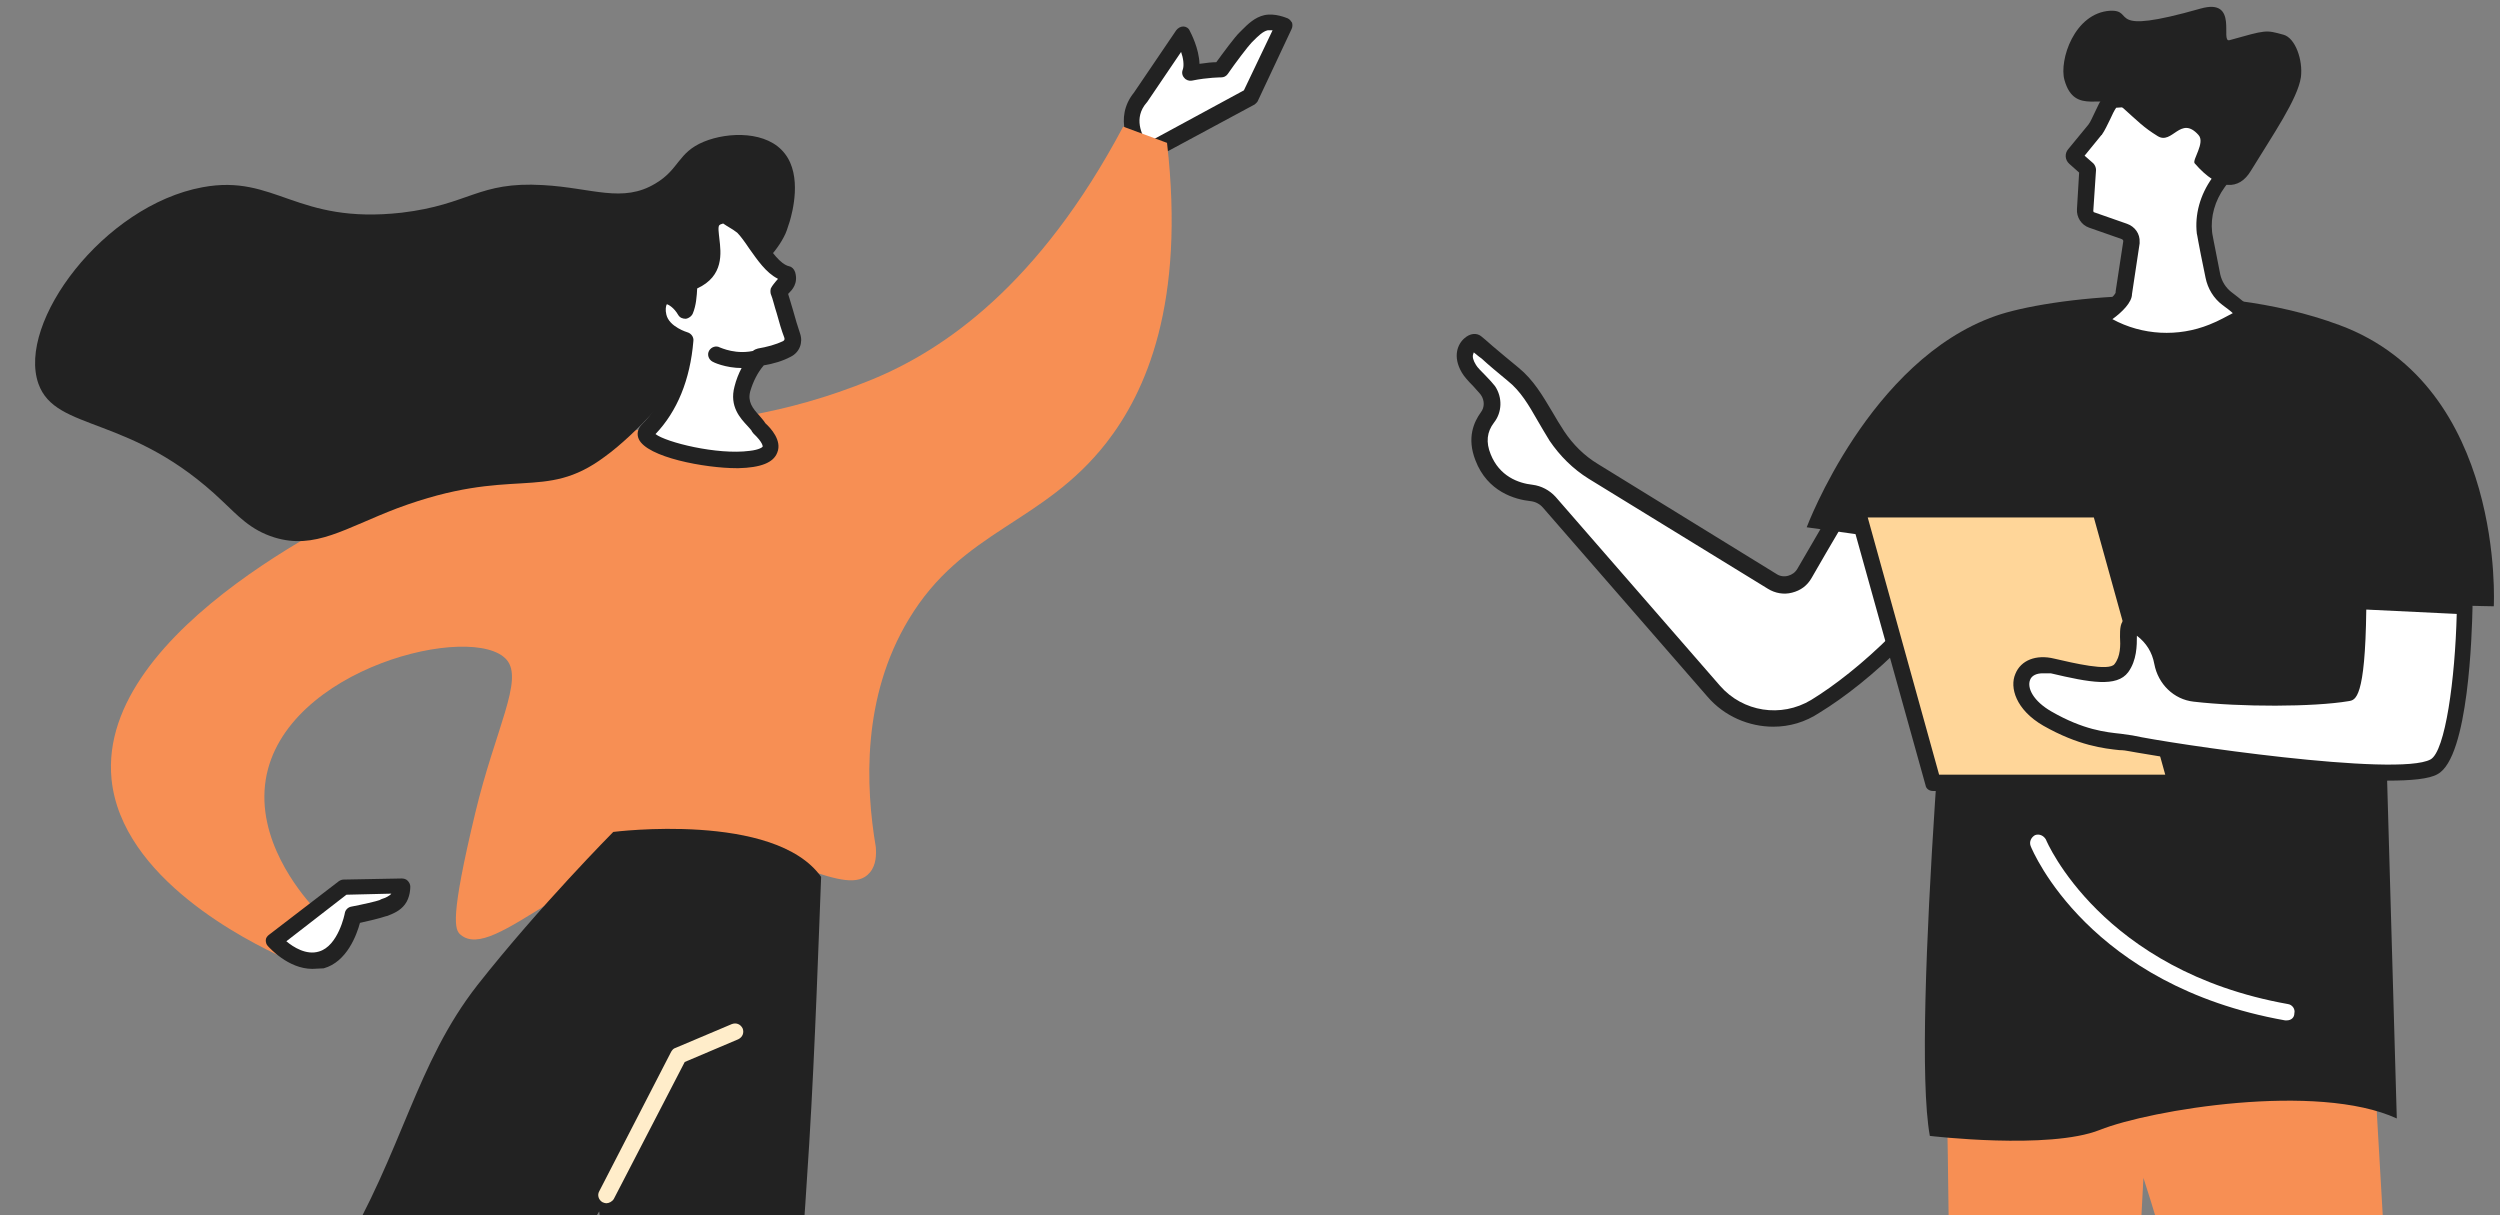 <svg width="360" height="175" fill="none" xmlns="http://www.w3.org/2000/svg">
  <rect width="100%" height="100%" fill="#808080" stroke="none"/>
  <path d="M182.316 3.269c-1.169.234-2.183 1.403-2.884 2.105-.78.779-3.586 4.677-3.586 4.677s-2.026 0-4.365.468c.78-2.338-1.091-5.612-1.091-5.612l-6.158 9.042c-3.195 3.819.702 8.028.702 8.028l15.199-8.184 4.833-10.289c0 .156-1.403-.546-2.65-.234z" fill="#fff"/>
  <path d="M164.934 23.301c-.312 0-.624-.156-.858-.39-1.558-1.715-3.741-5.924-.779-9.587l6.08-8.964c.234-.312.623-.546 1.013-.546.39 0 .78.234.935.624.156.312 1.326 2.494 1.403 4.755 1.014-.156 1.871-.234 2.417-.234.857-1.169 2.728-3.741 3.429-4.365l.312-.312c.78-.779 1.793-1.793 3.196-2.105 1.559-.312 3.118.39 3.352.468.311.156.467.39.623.624.078.312.078.624-.078.935L181.147 14.493c-.078.234-.312.39-.468.546l-15.2 8.184c-.155 0-.389.078-.545.078zm5.144-15.823l-4.91 7.249-.078.078c-1.871 2.183-.702 4.599.078 5.768l13.952-7.561 4.131-8.652h-.701c-.702.156-1.403.857-2.027 1.481-.156.156-.234.234-.312.312-.467.468-2.416 3.04-3.429 4.521-.234.312-.546.468-.936.468 0 0-1.948 0-4.209.468-.39.078-.857-.078-1.091-.39-.312-.312-.39-.779-.234-1.169.234-.624.078-1.715-.234-2.572z" fill="#222"/>
  <path d="M40.766 137.882c-5.066-2.339-23.306-11.38-24.709-25.723-2.105-21.902 36.401-39.284 40.532-41.155 29.152-13.095 43.416-5.924 68.826-16.291 10.523-4.287 24.241-13.719 36.323-36.479 2.105.779 4.209 1.559 6.314 2.338 2.65 23.15-3.04 35.855-8.73 43.182-9.198 11.77-20.656 12.471-28.451 25.41-6.781 11.225-6.235 24.086-4.754 32.816.078 1.013.078 2.572-.858 3.663-3.273 3.975-12.627-3.897-24.709-3.507-16.914.545-29.307 16.602-34.218 12.471-.857-.702-1.559-2.261 2.105-17.538 2.884-12.082 7.015-19.175 4.521-22.059-4.677-5.456-32.036 1.091-34.686 17.226-1.403 8.652 4.911 16.213 6.703 18.24-1.481 2.572-2.806 4.988-4.209 7.405z" fill="#F78F54"/>
  <path d="M78.18 26.652c7.093.39 11.458 2.65 16.213-.234 3.43-2.027 3.196-4.443 6.937-6.002 3.586-1.481 9.198-1.559 11.692 1.715 2.494 3.196 1.091 8.418.701 9.743-.311 1.013-.545 1.715-.857 2.26-1.481 2.884-3.975 4.521-8.652 11.068-3.04 4.287-2.338 4.131-5.456 8.574-1.403 2.027-6.937 8.574-11.692 12.004-8.808 6.548-13.095 1.169-29.853 7.405-7.561 2.884-11.848 6.002-17.694 4.209-3.507-1.091-5.3-3.196-7.483-5.222C18.863 59.546 8.029 62.274 5.534 55.259 2.416 46.451 14.888 29.614 29.152 26.964c10.523-1.949 13.407 5.378 28.684 3.663 9.821-1.169 10.99-4.521 20.344-3.975z" fill="#222"/>
  <path d="M104.603 31.096c1.014.702 1.637.935 2.495 1.637 1.714 1.481 3.507 6.002 6.313 6.703.39 1.481-.779 1.793-1.169 2.65.39.702 1.247 4.131 1.949 6.236.234.702-.078 1.559-.78 1.871-1.169.546-2.494 1.013-3.975 1.247-.702.779-1.871 2.338-2.416 4.599-.858 3.118 1.948 4.599 2.338 5.612 8.652 8.262-19.175 3.586-15.979.312 3.741-3.819 5.066-8.808 5.534-12.861-.234-.078-3.352-1.013-3.897-3.508-.156-.935-.078-2.416.702-2.806.779-.39 2.183.312 3.196 2.027.156-.39.312-.935.39-1.559.156-.857.234-1.793 0-2.26 7.327-2.728 0-9.509 5.3-9.899z" fill="#fff"/>
  <path d="M106.084 67.418c-4.52 0-12.939-1.559-14.108-4.209-.312-.702-.156-1.481.468-2.105 2.728-2.728 4.443-6.548 5.066-11.302-1.247-.546-3.274-1.793-3.741-4.053-.234-1.091-.234-3.352 1.325-4.053.935-.39 2.027-.156 3.04.624.078-.624 0-.857 0-.857-.156-.312-.234-.624-.078-.935.156-.312.39-.546.702-.702 3.196-1.091 2.962-2.884 2.651-5.066-.156-1.325-.39-2.65.467-3.741.546-.702 1.403-1.013 2.573-1.091.233 0 .545.078.779.234.39.312.779.468 1.091.702.468.234.936.546 1.481 1.013.78.624 1.481 1.637 2.183 2.728 1.091 1.559 2.338 3.43 3.663 3.741.39.078.702.39.858.858.467 1.637-.468 2.572-.936 3.04l-.078.078c.156.546.39 1.247.702 2.338.312 1.169.701 2.416 1.013 3.352.468 1.325-.078 2.728-1.325 3.352-1.169.624-2.494 1.013-3.897 1.247-.936 1.091-1.559 2.416-1.949 3.741-.39 1.481.312 2.416 1.325 3.508.312.39.624.702.858 1.091.779.702 2.416 2.494 1.714 4.209-.545 1.481-2.416 2.183-5.612 2.26h-.234zm-11.691-4.911c1.481 1.169 8.886 3.04 13.562 2.416 1.403-.156 1.871-.546 1.871-.624 0 0 .078-.546-1.325-1.871-.156-.156-.234-.312-.312-.468-.078-.078-.312-.39-.546-.624-1.013-1.091-2.65-2.806-1.87-5.69.467-1.871 1.403-3.586 2.65-5.066.156-.234.468-.312.701-.39 1.325-.234 2.573-.546 3.664-1.091.156-.078.234-.234.156-.468-.39-1.013-.78-2.338-1.092-3.507-.311-.935-.623-2.26-.779-2.572-.156-.312-.156-.702-.078-1.013.234-.468.546-.779.78-1.091.155-.156.233-.234.233-.312-1.714-.857-2.962-2.728-4.131-4.365-.623-.935-1.247-1.793-1.715-2.26-.389-.312-.779-.546-1.169-.779-.234-.156-.545-.312-.857-.546-.312.078-.468.156-.546.234-.234.234-.078 1.169 0 1.949.234 2.027.702 5.378-3.196 7.171 0 .468-.078 1.091-.156 1.793-.077.546-.233 1.247-.467 1.793-.156.39-.546.702-1.013.779-.468 0-.857-.156-1.091-.546-.624-1.091-1.403-1.481-1.637-1.559-.156.234-.234.857-.078 1.481.39 1.793 3.04 2.572 3.04 2.572.546.156.935.702.857 1.247-.468 5.612-2.338 10.133-5.456 13.407z" fill="#222"/>
  <path d="M103.123 50.972s2.728 1.403 6.08.468l-6.08-.468z" fill="#fff"/>
  <path d="M106.864 52.998c-2.416 0-4.209-.857-4.287-.935-.546-.312-.779-1.013-.468-1.559.312-.546 1.014-.779 1.559-.468.078 0 2.417 1.169 5.223.39.623-.156 1.247.234 1.403.857.156.624-.234 1.247-.858 1.403-.935.156-1.792.312-2.572.312z" fill="#222"/>
  <path d="M39.44 135.465l10.055-7.716 8.34-.156s0 1.091-.546 1.87c-.546.702-1.559 1.014-2.338 1.326-.702.311-4.209 1.013-4.209 1.013s-1.013 5.378-4.521 6.391c-3.507 1.014-6.781-2.728-6.781-2.728z" fill="#fff"/>
  <path d="M44.975 139.518c-3.508 0-6.236-3.117-6.392-3.273-.234-.234-.312-.546-.312-.858 0-.311.234-.623.468-.779l10.055-7.717c.234-.156.468-.234.702-.234l8.34-.156c.312 0 .624.078.857.312.234.234.39.546.39.858 0 .156 0 1.559-.779 2.572-.702.935-1.715 1.325-2.494 1.637l-.312.078c-.624.234-2.572.701-3.663.935-.468 1.715-1.871 5.612-5.222 6.548-.546 0-1.091.077-1.637.077zm-3.741-3.975c1.013.858 2.884 2.027 4.677 1.481 2.806-.779 3.741-5.456 3.741-5.534.078-.468.468-.857.935-.935 1.637-.312 3.663-.78 4.053-.936l.312-.156c.546-.155 1.169-.467 1.403-.779l-6.47.156-8.652 6.703zM86.286 174.438s-51.444 82.467-53.861 115.049c0 0-7.483-6.47-15.122-8.184C9.509 279.588 0 270.234 0 270.234s3.274-37.96 13.874-49.106c10.601-11.146 25.878-24.865 35.076-40.22 9.12-15.355 10.912-27.671 19.798-39.051 8.964-11.38 19.564-22.059 19.564-22.059s23.228-2.962 29.931 6.47c-.312 7.794-.857 24.475-1.715 38.427-1.481 24.008-2.962 39.363-3.585 47.002-1.403 18.239-1.793 44.819 3.274 80.206 0 0-4.989 4.131-14.42 4.677-9.432.546-18.474.624-18.474.624-6.002-18.396-6.314-33.05-5.378-43.105 1.715-19.174 8.418-29.307 9.587-53.081.468-11.224-.468-20.578-1.247-26.58z" fill="#222"/>
  <path d="M87.299 173.269c-.156 0-.39-.077-.546-.155-.546-.312-.779-1.014-.468-1.559l10.367-20.11c.156-.234.312-.468.624-.546l8.107-3.43c.623-.234 1.247 0 1.559.624.234.623 0 1.247-.624 1.559l-7.716 3.274-10.211 19.72c-.234.39-.702.623-1.091.623z" fill="#FFEDCA"/>
  <path d="M341.844 152.742s3.06 55.473 4.629 74.617c1.569 19.145-3.766 49.981-3.766 49.981l-15.143-.785s-1.02-37.426-2.197-47.862c0 0-6.434-14.123-8.317-26.677s-8.396-32.404-8.396-32.404-5.257 99.097-5.727 106.865c0 0-11.926.549-16.163-2.197 0 0-7.533-36.171-6.513-55.787 1.099-19.694-.078-68.497-.078-68.497l61.671 2.746z" fill="#F78F54"/>
  <path d="M270.836 64.944c-.863-.079-7.846 11.926-11.142 17.654-.941 1.648-2.981 2.197-4.629 1.177l-25.736-15.849c-2.118-1.334-3.923-3.06-5.257-5.1-2.118-3.295-3.452-6.591-6.276-8.945-2.354-1.883-4.708-4.002-5.414-4.551-.471-.314-2.511 1.098-.942 3.766.471.785 2.276 2.432 2.746 3.139.785 1.177.785 2.746-.078 3.845-.942 1.177-1.726 3.06-.628 5.728 1.569 3.923 5.022 4.865 6.983 5.1 1.02.078 1.883.628 2.589 1.334l23.696 27.226c3.688 4.237 9.808 5.179 14.594 2.276 7.689-4.708 17.654-14.202 24.794-26.206l-15.3-10.592z" fill="#fff"/>
  <path d="M255.379 104.646c-3.531 0-7.062-1.491-9.494-4.316L222.19 73.104c-.471-.549-1.099-.863-1.805-.942-2.197-.235-6.199-1.334-7.925-5.885-1.255-3.217-.235-5.492.785-6.905.549-.706.549-1.726 0-2.511-.157-.235-.706-.785-1.099-1.255-.706-.706-1.333-1.412-1.647-1.962-1.334-2.275-.628-4.08.392-4.943.785-.706 1.726-.785 2.354-.314.314.235.941.785 1.648 1.412 1.098.942 2.432 2.04 3.766 3.139 2.197 1.805 3.452 4.002 4.864 6.355.55.942 1.099 1.883 1.727 2.825 1.255 1.883 2.903 3.531 4.864 4.708l25.736 15.849c.47.314 1.098.392 1.647.235.55-.157 1.02-.471 1.334-1.02 10.593-18.36 11.299-18.36 12.24-18.282.236 0 .393.079.549.235l15.301 10.592c.47.314.627 1.02.313 1.569-7.767 13.025-18.124 22.283-25.186 26.599-2.118 1.412-4.394 2.04-6.669 2.04zm-43.154-53.904c0 .078-.079.157-.079.235-.156.392 0 .942.393 1.569.157.314.863 1.02 1.334 1.491.627.628 1.098 1.177 1.412 1.569 1.098 1.648 1.02 3.766-.157 5.257-1.02 1.334-1.177 2.825-.471 4.551 1.256 3.139 3.923 4.159 6.042 4.394 1.255.157 2.432.785 3.295 1.726L247.69 98.761c3.295 3.766 8.787 4.629 13.103 2.04 6.669-4.08 16.398-12.711 23.852-24.872l-13.574-9.415c-1.177 1.569-4.394 6.591-10.2 16.712-.627 1.098-1.569 1.805-2.824 2.118-1.177.314-2.433.079-3.453-.549L228.78 68.945c-2.275-1.412-4.158-3.295-5.649-5.492-.628-1.02-1.177-1.962-1.726-2.903-1.255-2.197-2.432-4.237-4.315-5.728-1.334-1.099-2.747-2.275-3.767-3.217-.47-.314-.784-.628-1.098-.863z" fill="#222"/>
  <path d="M359.105 87.305s1.726-31.62-22.204-40.486c-18.517-6.905-42.134-3.923-49.51-1.334-18.203 6.355-27.226 30.443-27.226 30.443l21.342 2.982s-6.434 69.203-3.61 84.66c0 0 17.184 2.04 24.48-.863 7.297-2.903 31.307-6.905 42.762-1.648l-2.118-74.067 16.084.314z" fill="#222"/>
  <path d="M329.29 146.936h-.235c-28.247-5.021-36.328-24.323-36.642-25.108-.235-.627.079-1.255.628-1.569.627-.235 1.255.079 1.569.628.078.235 8.003 18.909 34.837 23.695.628.079 1.098.707.942 1.334 0 .628-.471 1.02-1.099 1.02z" fill="#fff"/>
  <path d="M278.368 112.727h34.994l-10.984-39.309h-34.994l10.984 39.309z" fill="#FFD699"/>
  <path d="M313.362 113.904h-34.994c-.549 0-1.02-.314-1.098-.863l-10.985-39.388c-.078-.392 0-.706.236-1.02.235-.314.549-.471.941-.471h34.994c.549 0 1.02.314 1.099.863l10.984 39.388c.079.392 0 .706-.235 1.02-.235.314-.628.471-.942.471zm-34.131-2.354h32.562l-10.278-37.034h-32.562l10.278 37.034z" fill="#222"/>
  <path d="M354.947 87.305l-15.379-.706s-.078 13.025-1.491 13.26c-4.943.863-15.3.863-22.047.078-2.354-.314-4.237-2.119-4.63-4.472-.314-1.805-1.255-3.845-3.687-5.335-2.354-1.412 0 3.139-2.197 6.042-1.177 1.569-4.865.863-9.965-.314-5.022-1.177-6.355 4.237-.706 7.532 6.12 3.531 10.043 3.138 12.004 3.609 3.924.863 38.368 6.277 43.704 3.374 4.158-2.197 4.394-23.068 4.394-23.068z" fill="#fff"/>
  <path d="M343.805 112.413c-13.024 0-36.877-4.159-37.19-4.237-.393-.079-.864-.157-1.413-.157-2.197-.235-5.884-.628-10.984-3.531-3.923-2.275-4.865-5.492-4.002-7.454.785-1.962 2.982-2.825 5.571-2.197 2.746.628 7.924 1.883 8.709.785.863-1.099.863-2.668.785-3.923 0-1.099 0-2.197.863-2.668.863-.471 1.804.078 2.04.235 2.275 1.412 3.766 3.531 4.237 6.12.314 1.883 1.804 3.295 3.609 3.452 6.355.785 16.32.785 21.342 0 .549-1.491.863-7.297.941-12.162 0-.314.157-.628.392-.863.236-.235.55-.314.863-.314l15.379.706c.628 0 1.098.549 1.098 1.177-.078 3.609-.549 21.655-5.021 24.087-1.177.706-3.845.942-7.219.942zm-49.666-15.457c-.863 0-1.569.314-1.805.942-.47 1.177.471 3.059 3.061 4.551 4.629 2.668 7.846 2.982 10.043 3.217.627.079 1.177.157 1.647.236 5.336 1.176 38.211 6.041 42.919 3.452 2.118-1.177 3.531-11.534 3.766-20.949l-13.025-.628c-.156 12.868-1.569 13.025-2.51 13.181-5.1.864-15.614.864-22.362.079-2.825-.314-5.1-2.511-5.649-5.414-.314-1.726-1.177-3.06-2.511-4.08 0 1.412 0 3.531-1.255 5.257-1.648 2.197-5.493 1.491-11.142.157h-1.177z" fill="#222"/>
  <path d="M301.908 46.034s4.001-2.432 3.923-3.923l1.177-7.375c0-.706-.392-1.255-1.02-1.491l-4.708-1.648c-.628-.235-1.02-.785-.941-1.412l.392-5.885-1.883-1.648c-.157-.157-.157-.314-.079-.471l2.903-3.531c.942-1.334 1.883-4.551 2.668-4.315 0 0 16.634-1.883 17.419 6.434.078 1.177-.236 2.432-.942 3.452l-1.491 2.04c-1.49 2.118-2.275 4.629-1.961 7.218.078.549.706 3.923 1.177 6.199.235 1.255.941 2.432 2.04 3.217 1.334 1.02 2.903 2.275 2.589 2.354 0 0-1.805 1.334-4.786 2.589-5.179 2.118-11.063 1.569-15.771-1.334l-.706-.471z" fill="#fff"/>
  <path d="M311.95 50.272c-3.452 0-6.826-.942-9.886-2.746l-.784-.471c-.314-.235-.55-.628-.55-1.02s.236-.785.55-1.02c1.647-1.02 3.295-2.432 3.373-2.903v-.157l1.099-7.218c0-.157-.079-.235-.236-.314l-4.707-1.648c-1.099-.392-1.805-1.491-1.726-2.668l.313-5.257-1.412-1.255c-.628-.549-.706-1.491-.157-2.119l2.903-3.531c.314-.392.628-1.177.942-1.805.785-1.648 1.412-3.139 2.746-2.982 1.491-.157 11.299-1.02 16.006 2.825 1.491 1.255 2.354 2.825 2.589 4.708.157 1.491-.235 2.982-1.176 4.237l-1.491 2.04c-1.413 1.962-2.04 4.237-1.805 6.434 0 .157.157.942 1.177 6.12.235 1.02.785 1.883 1.569 2.511 2.982 2.275 3.217 2.668 3.06 3.452-.078.314-.235.549-.47.785-.079.079-1.962 1.491-5.022 2.668-2.118.863-4.472 1.334-6.905 1.334zm-7.767-4.315c4.315 2.354 9.494 2.589 13.966.785 1.412-.549 2.589-1.255 3.374-1.648-.314-.314-.863-.706-1.491-1.177-1.255-.942-2.119-2.354-2.432-3.923-1.177-5.649-1.177-6.12-1.256-6.355-.314-2.746.471-5.571 2.197-8.003l1.491-2.04c.549-.785.863-1.726.706-2.589-.157-1.255-.706-2.275-1.726-3.138-3.923-3.217-13.025-2.432-14.28-2.354-.236.314-.628 1.099-.863 1.648-.392.785-.785 1.648-1.177 2.197 0 0 0 .079-.079.079l-2.432 2.982 1.255 1.099c.236.235.393.628.393.942l-.393 5.885c0 .157.079.235.157.235l4.708 1.648c1.099.392 1.883 1.412 1.805 2.668v.157l-1.099 7.297c0 1.177-1.412 2.589-2.824 3.609z" fill="#222"/>
  <path d="M303.869 1.547c3.766-.157-1.02 3.688 13.024-.314 5.571-1.569 2.747 4.943 4.159 4.551 5.335-1.491 5.178-1.491 7.768-.785 1.726.471 2.824 3.688 2.51 6.12-.47 3.139-4.001 8.239-7.218 13.495-1.648 2.746-4.551 2.982-8.082-1.098-.392-.471 1.57-2.982.55-4.08-2.59-2.903-3.767 1.491-5.885.157-2.04-1.255-2.825-2.119-5.022-4.08-2.589-2.354-6.904 1.334-8.395-4.002-.785-2.825 1.412-9.651 6.591-9.965z" fill="#222"/>
</svg>
